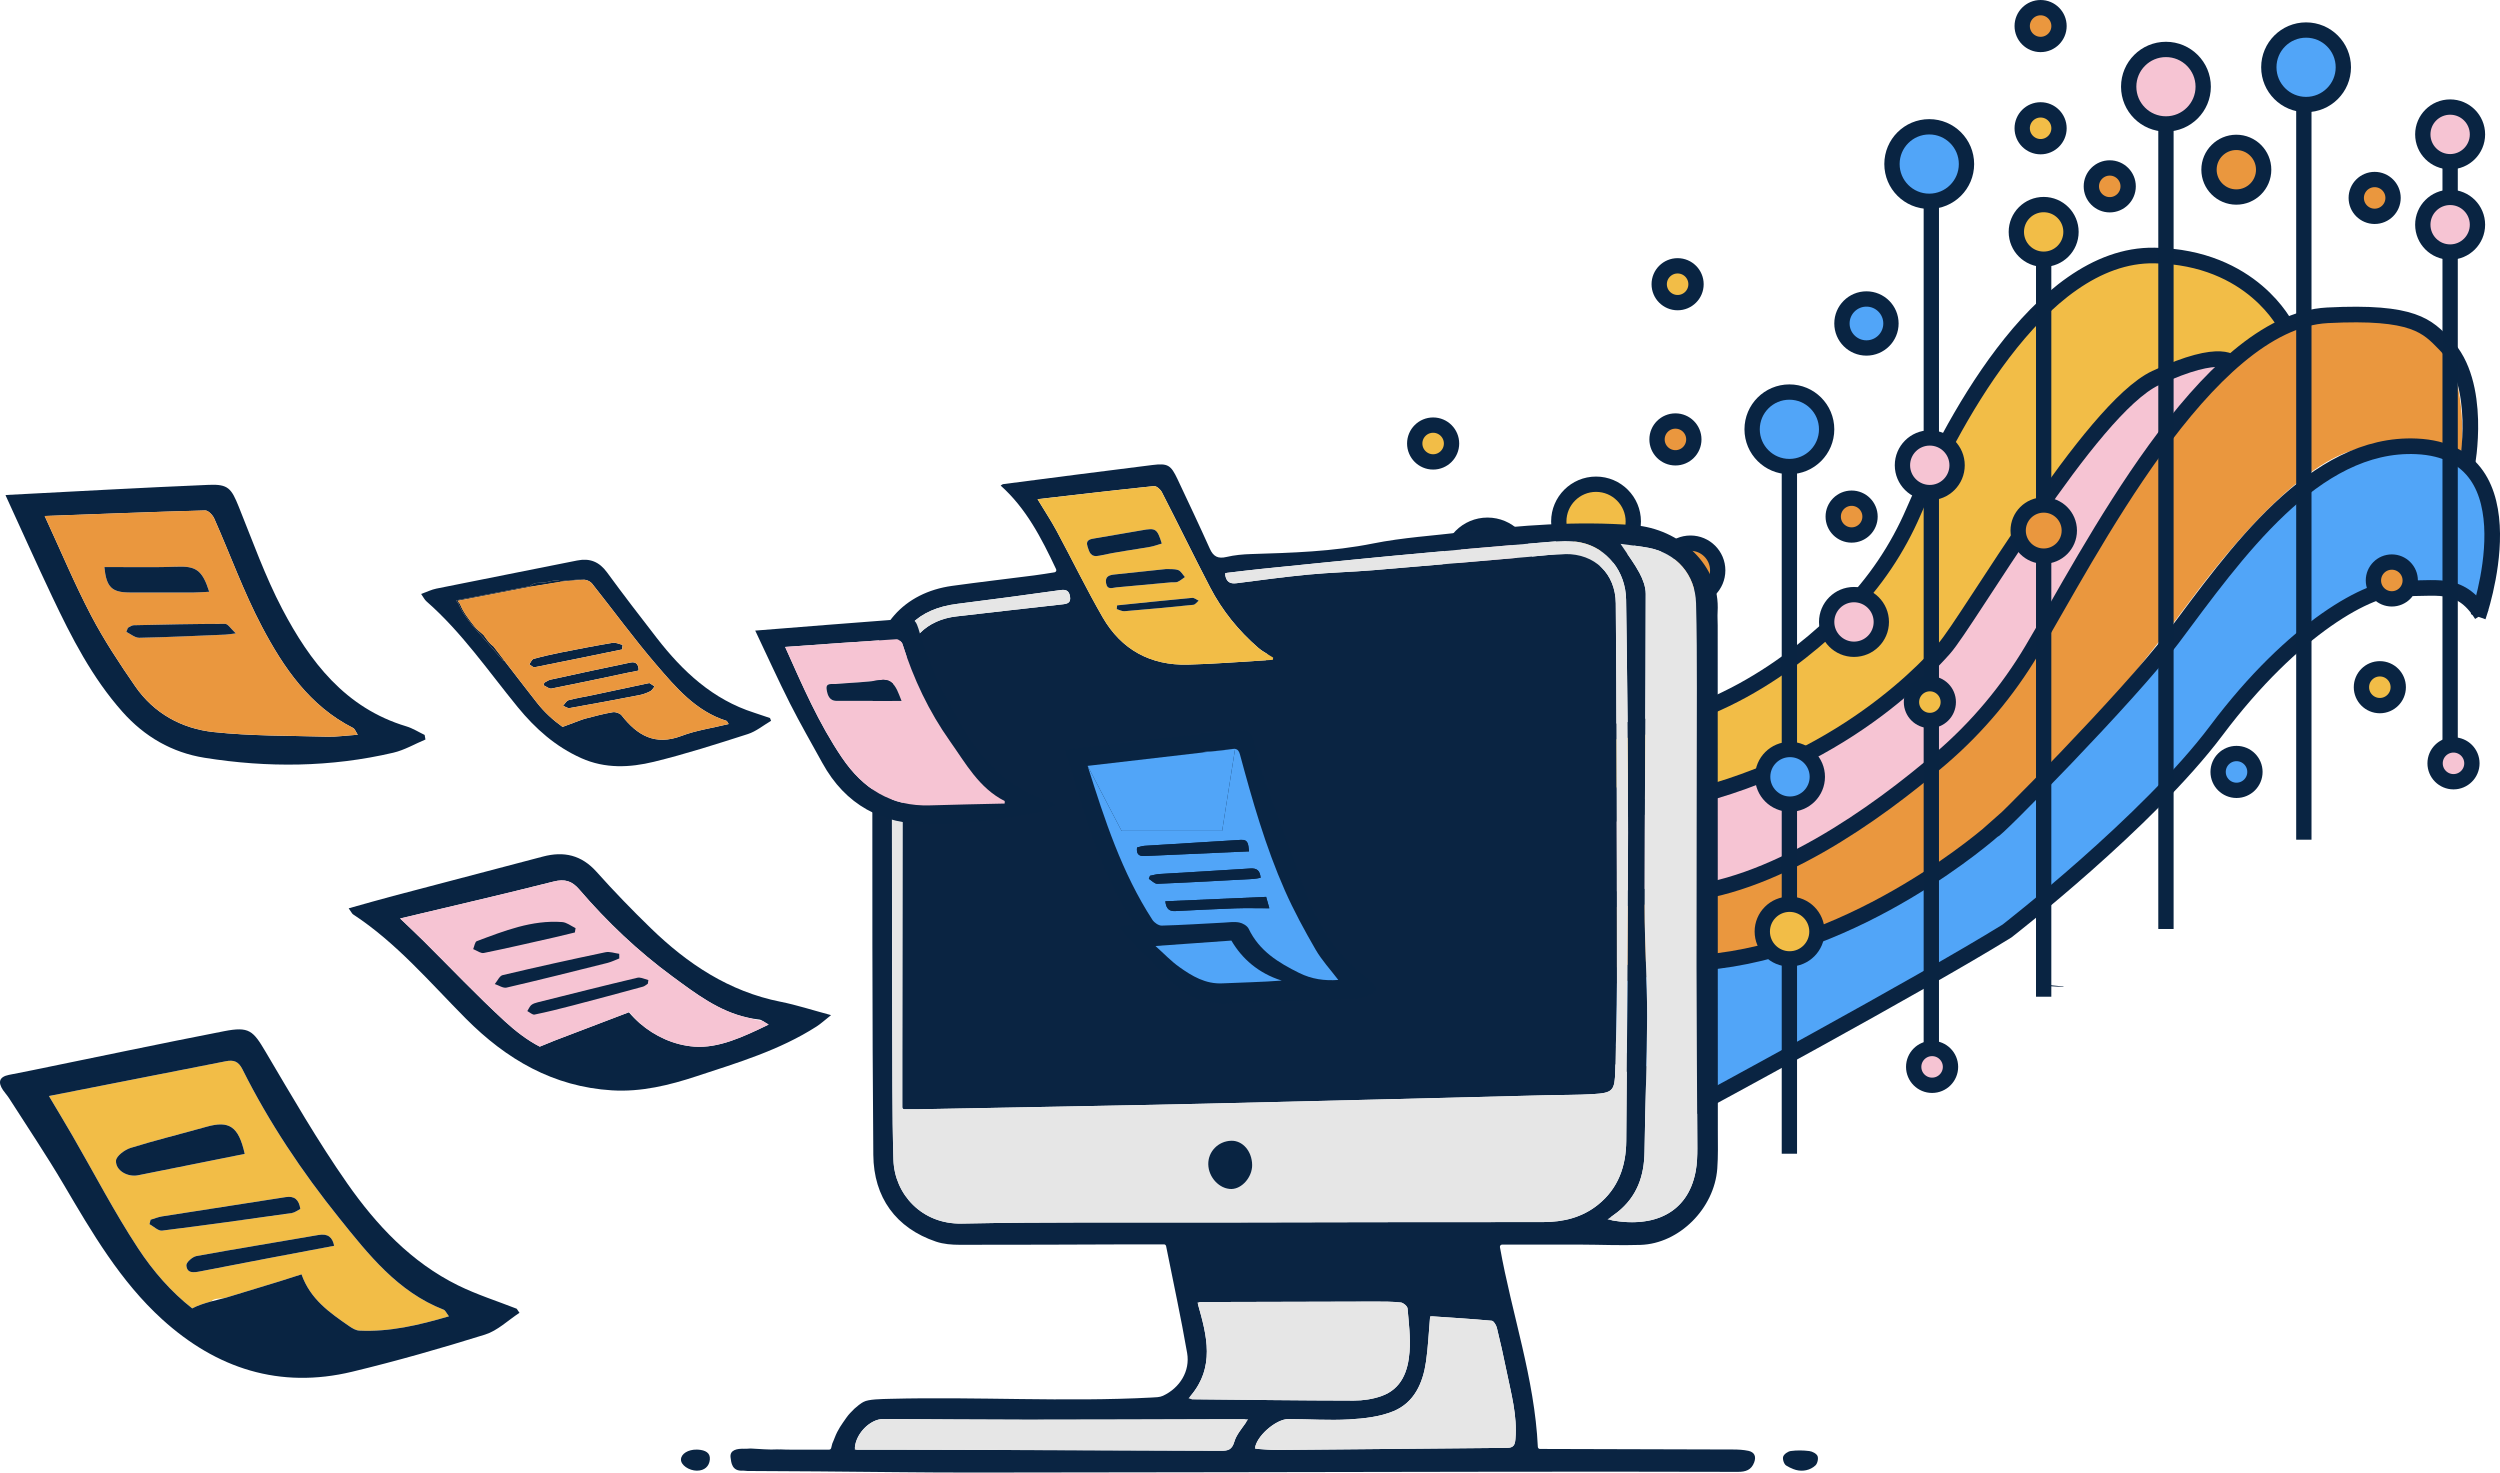 <svg width="1397.76" height="823.32" xmlns="http://www.w3.org/2000/svg" data-name="Layer 1">

 <g>
  <title>Layer 1</title>
  <path id="svg_1" stroke-width="0px" fill="#f6c4d3" d="m312.5,525.75c-13.28,3 -26.53,6.1 -39.87,8.81c-0.8,0.17 -1.67,-0.1 -2.58,-0.51c-0.04,0.01 -0.1,0.01 -0.14,0.03c-1.87,0.38 -4.17,-1.46 -6.27,-2.27c0.7,-1.61 1.01,-4.25 2.15,-4.67c16.18,-6.06 32.35,-12.51 50.12,-11.21c2.69,0.2 5.25,2.31 7.87,3.55c-0.06,0.34 -0.11,0.69 -0.17,1.02c0.1,0.06 0.21,0.11 0.31,0.15c-0.13,0.81 -0.25,1.63 -0.39,2.44c-3.67,0.88 -7.33,1.81 -11.02,2.65l-0.01,0.01z" class="cls-8"/>
  <path id="svg_2" stroke-width="0px" fill="#f6c4d3" d="m341.79,540.12c-18.79,4.71 -37.58,9.42 -56.46,13.81c-0.69,0.17 -1.39,0.34 -2.08,0.49c-1.36,0.32 -2.96,-0.38 -4.56,-1.11l-1.81,-1.72c1.29,-1.78 2.45,-4.11 4.07,-4.5c20.05,-4.74 40.17,-9.19 60.33,-13.42c2.52,-0.53 5.4,0.57 8.12,0.91c0.01,0.91 0.03,1.82 0.04,2.73c-2.3,0.88 -4.53,2.02 -6.9,2.61c-0.18,0.04 -0.36,0.1 -0.55,0.14c-0.07,0.01 -0.14,0.04 -0.21,0.06l0.01,0z" class="cls-8"/>
  <path id="svg_3" stroke-width="0px" fill="#f6c4d3" d="m366.52,549.99c-0.1,0.71 -0.2,1.42 -0.29,2.13c-0.95,0.59 -1.84,1.47 -2.89,1.75c-13.8,3.76 -27.6,7.48 -41.43,11.09c-7.36,1.92 -14.77,3.76 -22.21,5.29c-1.23,0.25 -2.82,-1.32 -4.25,-2.05c0.76,-1.21 1.32,-2.65 2.36,-3.53c0.31,-0.25 0.65,-0.48 1.02,-0.66c0.11,-0.11 0.22,-0.24 0.35,-0.34c0.95,-0.8 2.36,-1.21 3.62,-1.53c18.55,-4.64 37.09,-9.33 55.7,-13.73c0.72,-0.17 1.49,-0.08 2.3,0.13l0.03,0c1.77,-0.04 3.81,1.01 5.69,1.44l0,0.01z" class="cls-8"/>
  <path id="svg_4" stroke-width="0px" fill="#ea973e" d="m327.46,324.26c-0.28,-0.05 -0.55,-0.08 -0.8,-0.07c-0.68,0.02 -1.37,0.05 -2.05,0.09c-0.6,0.03 -1.2,0.07 -1.8,0.11c-0.64,0.05 -1.28,0.1 -1.93,0.15c-1.15,0.1 -2.3,0.21 -3.45,0.32c-1.15,0.11 -2.3,0.22 -3.45,0.32l-5.22,0.86l-7.75,1.27l-3.68,0.61l-0.18,0.03c-13.77,2.66 -27.53,5.31 -41.26,7.96c0.2,0.3 0.41,0.61 0.63,0.91c0.22,0.3 0.45,0.59 0.69,0.89c0,0 0.01,0.02 0.01,0.03c0,0.02 0,0.05 0,0.07c1.81,4.55 4.86,8.35 7.83,12.18c1.49,1.92 3.43,3.42 5.27,5.01c1.31,1.97 2.72,3.87 4.45,5.5c0.35,0.33 0.7,0.61 1.06,0.86c1.05,1.37 2.1,2.73 3.14,4.08c0.47,0.61 0.94,1.23 1.41,1.84c0.48,0.61 0.94,1.23 1.41,1.83l-0.01,0l-0.49,0.21l-0.01,0l-17.07,-19.55c-2.96,-3.83 -6.02,-7.63 -7.82,-12.18c-0.02,-0.03 -0.02,-0.06 -0.03,-0.08l0,-0.02c-0.24,-0.3 -0.47,-0.59 -0.69,-0.89c-0.22,-0.31 -0.43,-0.61 -0.63,-0.92c13.73,-2.64 27.49,-5.29 41.26,-7.95c1.33,-1.21 3.1,-1.96 5.23,-1.88c2.51,0.09 4.64,-0.46 7.09,-1.03c1.72,-0.41 3.28,-0.32 4.63,0.12c1.57,-0.14 3.14,-0.29 4.71,-0.44c0.69,-0.06 1.39,-0.12 2.08,-0.18c0.64,-0.06 1.28,-0.11 1.92,-0.15c0.61,-0.05 1.22,-0.08 1.83,-0.11c0.67,-0.04 1.35,-0.07 2.03,-0.09c0.5,0 1.07,0.09 1.63,0.29l0.01,0z" class="cls-9"/>
  <g id="svg_5">
   <path id="svg_6" stroke-width="0px" fill="#ea973e" d="m281.8,369.11c-0.47,-0.6 -0.93,-1.22 -1.41,-1.83c0.47,0.61 0.94,1.22 1.4,1.83c2.63,3.41 5.21,6.77 7.78,10.09c-2.56,-3.32 -5.15,-6.68 -7.77,-10.09zm29.46,-43.71c-1.06,0.07 -1.88,0.27 -2.5,0.64l5.22,-0.86c-0.91,0.08 -1.81,0.16 -2.72,0.22z" class="cls-9"/>
   <path id="svg_7" stroke-width="0px" fill="#ea973e" d="m257.21,337.71s0.01,0.02 0.01,0.03c-0.25,-0.3 -0.48,-0.61 -0.7,-0.92c0.22,0.3 0.45,0.59 0.69,0.89z" class="cls-9"/>
   <path id="svg_8" stroke-width="0px" fill="#ea973e" d="m301.01,327.31l-3.68,0.61c1.21,-0.23 2.42,-0.47 3.63,-0.7c0.02,0.03 0.04,0.06 0.05,0.09z" class="cls-9"/>
   <path id="svg_9" fill="#092442" stroke-width="0px" d="m357.05,374.91c-2.22,0.44 -4.32,0.84 -6.41,1.28c-14.1,2.97 -28.18,6.02 -42.32,8.79c-1.31,0.26 -2.97,-1.2 -4.46,-1.87c0.16,-0.48 0.32,-0.96 0.49,-1.44c1.16,-0.57 2.26,-1.42 3.49,-1.69c14.89,-3.26 29.79,-6.5 44.72,-9.57c3.02,-0.63 4.57,1.09 4.49,4.5z" class="cls-12"/>
   <path id="svg_10" fill="#092442" stroke-width="0px" d="m348.1,360.55c-0.09,0.85 -0.17,1.71 -0.26,2.56c-16.31,3.35 -32.61,6.73 -48.94,9.95c-0.85,0.17 -1.97,-1.06 -2.97,-1.64c0.8,-1.05 1.42,-2.76 2.44,-3.04c5.08,-1.42 10.25,-2.58 15.43,-3.62c9.57,-1.9 19.15,-3.76 28.76,-5.36c1.74,-0.29 3.69,0.73 5.54,1.15z" class="cls-12"/>
   <path id="svg_11" fill="#092442" stroke-width="0px" d="m365.97,383.76c-0.77,0.93 -1.37,2.2 -2.35,2.7c-1.9,0.97 -3.97,1.76 -6.06,2.17c-13.01,2.52 -26.04,4.96 -39.08,7.26c-1.12,0.2 -2.46,-0.82 -3.69,-1.28c1.02,-1.08 1.87,-2.8 3.1,-3.13c4.47,-1.21 9.07,-1.91 13.61,-2.87c10.36,-2.19 20.72,-4.41 31.55,-6.73c0.91,0.59 1.91,1.24 2.92,1.88z" class="cls-12"/>
   <path id="svg_12" fill="#092442" stroke-width="0px" d="m325.83,323.97c-0.68,0.02 -1.36,0.05 -2.03,0.09c-0.61,0.03 -1.22,0.06 -1.83,0.11c-0.64,0.04 -1.28,0.09 -1.92,0.15c-0.69,0.06 -1.39,0.12 -2.08,0.18c-1.57,0.15 -3.14,0.3 -4.71,0.44c-1.35,-0.44 -2.91,-0.53 -4.63,-0.12c-2.45,0.57 -4.58,1.12 -7.09,1.03c-2.13,-0.08 -3.9,0.67 -5.23,1.88c-13.77,2.66 -27.53,5.31 -41.26,7.95c0.2,0.31 0.41,0.61 0.63,0.92c0.22,0.3 0.45,0.59 0.69,0.89l0,0.02s0,0.05 0.03,0.08c1.8,4.55 4.86,8.35 7.82,12.18l17.07,19.55l0.01,0l0.49,-0.21c2.63,3.41 5.21,6.77 7.78,10.09c-2.56,-3.32 -5.15,-6.68 -7.77,-10.09c-0.47,-0.6 -0.93,-1.22 -1.41,-1.83c-0.47,-0.61 -0.94,-1.23 -1.41,-1.84c-1.04,-1.35 -2.09,-2.71 -3.14,-4.08c-0.36,-0.25 -0.71,-0.53 -1.06,-0.86c-1.73,-1.63 -3.14,-3.53 -4.45,-5.5c-1.84,-1.59 -3.78,-3.09 -5.27,-5.01c-2.97,-3.83 -6.02,-7.63 -7.83,-12.18c0,-0.02 0,-0.05 0,-0.07c0,0 -0.01,-0.02 -0.01,-0.03c-0.24,-0.3 -0.47,-0.59 -0.69,-0.89c-0.22,-0.3 -0.43,-0.61 -0.63,-0.91c13.73,-2.65 27.49,-5.3 41.26,-7.96l0.18,-0.03l3.68,-0.61l7.75,-1.27l5.22,-0.86l0.12,-0.02c1.11,-0.1 2.22,-0.2 3.33,-0.3c1.15,-0.11 2.3,-0.22 3.45,-0.32c0.65,-0.05 1.29,-0.1 1.93,-0.15c0.6,-0.04 1.2,-0.08 1.8,-0.11c0.68,-0.04 1.37,-0.07 2.05,-0.09c0.25,-0.01 0.52,0.02 0.8,0.07c-0.56,-0.2 -1.13,-0.3 -1.63,-0.29l-0.01,0z" class="cls-12"/>
   <path id="svg_13" fill="#092442" stroke-width="0px" d="m430.51,401.46c-2.94,-1 -5.86,-2.03 -8.82,-2.97c-23.22,-7.39 -40.03,-23.14 -54.53,-41.85c-9.37,-12.09 -18.71,-24.22 -27.73,-36.57c-4.36,-5.97 -9.61,-8.13 -16.75,-6.69c-26.24,5.28 -52.5,10.42 -78.74,15.72c-2.68,0.54 -5.21,1.81 -8.48,2.99c1.28,1.82 1.91,3.2 2.94,4.1c19.82,17.34 34.59,39.03 51.11,59.22c9.81,11.99 21.08,22.02 35.46,28.46c13.4,6.01 27.16,5.32 40.62,2.05c17.72,-4.32 35.15,-9.93 52.53,-15.5c4.64,-1.49 8.68,-4.89 12.99,-7.41c-0.2,-0.52 -0.4,-1.03 -0.6,-1.55zm-49.48,9.98c-14.78,5.62 -24.75,-0.3 -33.46,-11.45c-0.94,-1.2 -3.4,-2.06 -4.93,-1.8c-5.22,0.88 -10.35,2.28 -15.49,3.61c-0.12,0.03 -0.29,0.08 -0.48,0.14c-0.5,0.16 -1.21,0.4 -2.07,0.71c-0.03,0 -0.06,0.02 -0.08,0.03c-2.74,0.98 -6.89,2.55 -9.98,3.73c-5.34,-3.79 -10.18,-8.23 -14.33,-13.52c-2,-2.56 -4,-5.13 -6.01,-7.71c-1.54,-1.98 -3.08,-3.97 -4.63,-5.98c-2.57,-3.32 -5.15,-6.68 -7.78,-10.09l-0.49,0.21l-0.01,0l-17.07,-19.55c-2.96,-3.83 -6.02,-7.63 -7.82,-12.18c-0.02,-0.03 -0.02,-0.06 -0.03,-0.08l0,-0.02c-0.24,-0.3 -0.47,-0.59 -0.69,-0.89c-0.22,-0.31 -0.43,-0.61 -0.63,-0.92c13.73,-2.64 27.49,-5.29 41.26,-7.95c1.33,-1.21 3.1,-1.96 5.23,-1.88c2.51,0.09 4.64,-0.46 7.09,-1.03c1.72,-0.41 3.28,-0.32 4.63,0.12c1.57,-0.14 3.14,-0.29 4.71,-0.44c0.69,-0.06 1.39,-0.12 2.08,-0.18c0.64,-0.06 1.28,-0.11 1.92,-0.15c0.61,-0.05 1.22,-0.08 1.83,-0.11c0.67,-0.04 1.35,-0.07 2.03,-0.09c0.5,0 1.07,0.09 1.63,0.29c1.33,0.24 2.83,1.09 3.6,2.07c12.01,15.09 23.36,30.74 35.92,45.34c11,12.78 22.09,25.98 39.21,31.36c0.31,0.1 0.47,0.66 1.21,1.77c-9.15,2.24 -18.12,3.5 -26.37,6.64z" class="cls-12"/>
   <path id="svg_14" stroke-width="0px" fill="#ea973e" d="m406.19,403.03c-17.12,-5.38 -28.21,-18.58 -39.21,-31.36c-12.56,-14.6 -23.91,-30.25 -35.92,-45.34c-0.77,-0.98 -2.27,-1.83 -3.6,-2.07c-0.28,-0.05 -0.55,-0.08 -0.8,-0.07c-0.68,0.02 -1.37,0.05 -2.05,0.09c-0.6,0.03 -1.2,0.07 -1.8,0.11c-0.64,0.05 -1.28,0.1 -1.93,0.15c-1.15,0.1 -2.3,0.21 -3.45,0.32c-1.15,0.11 -2.3,0.22 -3.45,0.32l-5.22,0.86l-7.75,1.27l-3.68,0.61l-0.18,0.03c-13.77,2.66 -27.53,5.31 -41.26,7.96c0.2,0.3 0.41,0.61 0.63,0.91c0.22,0.3 0.45,0.59 0.69,0.89c0,0 0.01,0.02 0.01,0.03c0,0.02 0,0.05 0,0.07c1.81,4.55 4.86,8.35 7.83,12.18c1.49,1.92 3.43,3.42 5.27,5.01c1.31,1.97 2.72,3.87 4.45,5.5c0.35,0.33 0.7,0.61 1.06,0.86c1.05,1.37 2.1,2.73 3.14,4.08c0.47,0.61 0.94,1.23 1.41,1.84c0.48,0.61 0.94,1.23 1.41,1.83c2.62,3.41 5.21,6.77 7.77,10.09c1.55,2.01 3.09,4 4.63,5.98c2.01,2.58 4.01,5.15 6.01,7.71c4.15,5.29 8.99,9.73 14.33,13.52c3.09,-1.18 7.24,-2.75 9.98,-3.73c0.02,0 0.05,-0.02 0.08,-0.03c0.7,-0.27 1.38,-0.52 2.07,-0.71c0.19,-0.06 0.36,-0.11 0.48,-0.14c5.14,-1.33 10.27,-2.73 15.49,-3.61c1.53,-0.26 3.99,0.6 4.93,1.8c8.71,11.15 18.68,17.07 33.46,11.45c8.25,-3.14 17.22,-4.4 26.37,-6.64c-0.74,-1.11 -0.9,-1.67 -1.21,-1.77l0.01,0zm-107.29,-29.97c-0.85,0.17 -1.97,-1.06 -2.97,-1.64c0.8,-1.05 1.42,-2.76 2.44,-3.04c5.08,-1.42 10.25,-2.58 15.43,-3.62c9.57,-1.9 19.15,-3.76 28.76,-5.36c1.74,-0.29 3.69,0.73 5.54,1.15c-0.09,0.85 -0.17,1.71 -0.26,2.56c-16.31,3.35 -32.61,6.73 -48.94,9.95zm9.42,11.92c-1.31,0.26 -2.97,-1.2 -4.46,-1.87c0.16,-0.48 0.32,-0.96 0.49,-1.44c1.16,-0.57 2.26,-1.42 3.49,-1.69c14.89,-3.26 29.79,-6.5 44.72,-9.57c3.02,-0.63 4.57,1.09 4.49,4.5c-2.22,0.44 -4.32,0.84 -6.41,1.28c-14.1,2.97 -28.18,6.02 -42.32,8.79zm55.3,1.48c-1.9,0.97 -3.97,1.76 -6.06,2.17c-13.01,2.52 -26.04,4.96 -39.08,7.26c-1.12,0.2 -2.46,-0.82 -3.69,-1.28c1.02,-1.08 1.87,-2.8 3.1,-3.13c4.47,-1.21 9.07,-1.91 13.61,-2.87c10.36,-2.19 20.72,-4.41 31.55,-6.73c0.91,0.59 1.91,1.24 2.92,1.88c-0.77,0.93 -1.37,2.2 -2.35,2.7z" class="cls-9"/>
  </g>
  <g id="svg_15">
   <path id="svg_16" stroke-width="0px" fill="#ea973e" d="m1375.61,260.25c-6.48,-6.23 -15.85,-10.36 -29.15,-10.97c-6.69,-0.31 -13.2,0.28 -19.54,1.63c-2.3,-0.7 -33.38,-7.84 -102.86,85.6c-13.84,18.6 -26.56,34.75 -38.08,48.69c-27.09,30.28 -63.82,67.71 -73.6,76.71c0,0 0,0 -0.01,0c-1.62,1.3 -2.44,1.89 -2.44,1.89c0,0 -0.04,0.04 -0.12,0.11c-2.36,2.08 -38.54,33.56 -89.04,54.95c-16.24,6.56 -34.18,12.08 -53.38,15.34c-12.24,2.08 -21.94,3.53 -29.76,4.58c-0.06,0.01 -0.12,0.01 -0.17,0.02c-4.82,0.5 -9.36,1.06 -13.64,1.66c-0.02,0 -0.04,0.01 -0.06,0.01c-19.07,2.08 -21.64,1.36 -35.11,7.29c-22.87,6.72 -29.72,13.88 -30.04,14.23l-0.01,0s-47.66,-30.41 -47.66,-30.41c0,0 6.83,-25.35 120.31,-31.54c54.3,-2.97 113.15,-45.31 149.3,-76.28c20.18,-17.29 37.36,-37.79 50.96,-60.62c23.31,-39.15 64.52,-119.29 111.57,-160.86c9.88,-8.73 20.01,-15.76 30.29,-20.35c7.69,-3.44 15.47,-5.52 23.28,-5.92c48.73,-2.53 55.87,6.26 65.69,16.24c17.07,17.36 14.83,54.09 13.27,68z" class="cls-9"/>
   <path id="svg_17" stroke-width="0px" fill="#f6c4d3" d="m1205.2,211.36c-36.45,17.06 -104.7,136.04 -118.24,151.28c-13.55,15.24 -69.74,74.7 -173.13,89.36c-112.51,15.96 -120.98,60.06 -121.58,64.94l23.14,15.23c0.07,-0.1 0.14,-0.2 0.21,-0.29l-0.02,-0.02s6.83,-25.35 120.31,-31.54c54.3,-2.97 113.15,-45.31 149.3,-76.28c20.18,-17.29 37.36,-37.79 50.96,-60.62c23.31,-39.15 64.52,-119.29 111.57,-160.86c-2.87,-2.02 -12.72,-5.14 -42.52,8.8z" class="cls-8"/>
   <path id="svg_18" stroke-width="0px" fill="#f2bd47" d="m1278,182.21c-10.28,4.59 -20.41,11.62 -30.29,20.35c-2.87,-2.02 -12.72,-5.14 -42.52,8.8c-36.45,17.06 -104.7,136.04 -118.24,151.28c-13.55,15.24 -69.74,74.7 -173.13,89.36c-112.51,15.96 -120.98,60.06 -121.58,64.94l-33.78,-22.23s22.01,-81.27 130.38,-84.66c65.19,-2.03 114.45,-39 143.35,-68.13c15.96,-16.09 28.72,-35.05 37.69,-55.86c19.08,-44.33 69.39,-144.31 134.63,-143.21c51.97,0.88 71.52,35.6 73.49,39.36z" class="cls-7"/>
   <path id="svg_19" stroke-width="8.73px" stroke="#0a2442" fill="none" stroke-miterlimit="10" d="m1149.34,551.14c-0.03,0.29 -0.04,0.44 -0.04,0.44" class="cls-6"/>
   <path id="svg_20" stroke-width="0px" fill="#51a5f8" d="m1386.42,344.1c-6.55,-9.61 -13.84,-14.26 -21.68,-15.7c-0.07,-0.02 -0.15,-0.04 -0.23,-0.05c-0.22,-0.04 -0.43,-0.07 -0.65,-0.1c-6.57,-1.01 -13.52,0.18 -20.74,2.53c-26.42,0.21 -81.96,41.97 -114.41,90.65c-2.74,4.1 -5.56,8.03 -8.45,11.78c-17.53,19.34 -38.17,38.61 -55.99,54.28c-12.71,10.04 -23.65,18.24 -30.5,25.81c-7.71,6.28 -15.88,11.97 -24.44,17.06c-52.89,31.47 -155.94,87.19 -161.9,90.42c-0.18,0.09 -0.27,0.14 -0.27,0.14l-83.92,-56.58s16.33,-18.19 88.83,-24.13c87.5,-7.16 162.5,-74.07 162.5,-74.07c-1.78,3.75 76.59,-75.71 100.08,-107.18c35.33,-47.32 79.12,-109.96 136.45,-107.34c13.3,0.61 22.67,4.74 29.15,10.97c22.75,21.87 9.87,69.58 6.17,81.51z" class="cls-10"/>
   <path id="svg_21" fill="#dde1dd" stroke-width="0px" d="m1044.73,181.31c0.33,0.33 0.67,0.67 1,1c-0.86,0.19 -1.19,-0.14 -1,-1z" class="cls-14"/>
   <path id="svg_22" stroke-width="8.73px" stroke="#0a2442" fill="none" stroke-miterlimit="10" d="m1278.18,182.54s-18.71,-38.76 -73.66,-39.69c-65.24,-1.1 -115.56,98.88 -134.64,143.2c-8.96,20.82 -21.72,39.78 -37.69,55.86c-28.9,29.13 -78.16,66.09 -143.35,68.13c-108.37,3.39 -130.38,84.66 -130.38,84.66l188.69,124.14s127,-68.58 174.94,-98.29c0,0 78.78,-61.04 117.17,-112.23c43.05,-57.4 86.27,-80.87 103.84,-79.62c17.57,1.26 31.88,-5.04 44.44,15.04" class="cls-6"/>
   <path id="svg_23" stroke-width="8.73px" stroke="#0a2442" fill="none" stroke-miterlimit="10" d="m792.2,517.38s2.45,-48.48 121.62,-65.37c103.39,-14.66 159.58,-74.12 173.13,-89.36c13.55,-15.24 81.79,-134.22 118.24,-151.28c38.06,-17.81 43.58,-7.77 43.58,-7.77" class="cls-6"/>
   <path id="svg_24" stroke-width="8.73px" stroke="#0a2442" fill="none" stroke-miterlimit="10" d="m817.13,528.2s5.27,-21.69 118.75,-27.88c54.3,-2.97 113.15,-45.31 149.3,-76.28c20.18,-17.29 37.36,-37.78 50.95,-60.62c31.87,-53.53 97.16,-183.61 165.14,-187.13c48.73,-2.53 55.87,6.26 65.69,16.24c21.3,21.66 12.36,67.93 12.36,67.93" class="cls-6"/>
   <path id="svg_25" stroke-width="8.73px" stroke="#0a2442" fill="none" stroke-miterlimit="10" d="m863.23,562.28s16.33,-18.19 88.84,-24.13c87.5,-7.16 162.49,-74.07 162.49,-74.07c-1.78,3.75 76.6,-75.71 100.09,-107.18c35.33,-47.32 79.12,-109.96 136.45,-107.34c66.89,3.06 34.43,95.23 34.43,95.23" class="cls-6"/>
   <g id="svg_26">
    <line id="svg_27" fill="none" stroke-miterlimit="10" stroke-width="8.56px" stroke="#092442" y2="546.94" x2="830.22" y1="328.33" x1="830.22" class="cls-1"/>
    <line id="svg_28" fill="none" stroke-miterlimit="10" stroke-width="8.56px" stroke="#092442" y2="586.53" x2="890.47" y1="300.79" x1="890.47" class="cls-1"/>
    <line id="svg_29" fill="none" stroke-miterlimit="10" stroke-width="8.56px" stroke="#092442" y2="614.07" x2="945.16" y1="318.9" x1="945.16" class="cls-1"/>
    <line id="svg_30" fill="none" stroke-miterlimit="10" stroke-width="8.56px" stroke="#092442" y2="645.05" x2="1000.45" y1="240.03" x1="1000.45" class="cls-1"/>
    <line id="svg_31" fill="none" stroke-miterlimit="10" stroke-width="8.56px" stroke="#092442" y2="596.5" x2="1079.81" y1="99.39" x1="1079.81" class="cls-1"/>
    <line id="svg_32" fill="none" stroke-miterlimit="10" stroke-width="8.56px" stroke="#092442" y2="557.27" x2="1142.62" y1="129.66" x1="1142.62" class="cls-1"/>
    <line id="svg_33" fill="none" stroke-miterlimit="10" stroke-width="8.56px" stroke="#092442" y2="519.4" x2="1210.99" y1="48.47" x1="1210.99" class="cls-1"/>
    <line id="svg_34" fill="none" stroke-miterlimit="10" stroke-width="8.56px" stroke="#092442" y2="469.48" x2="1288.09" y1="47.75" x1="1288.09" class="cls-1"/>
    <line id="svg_35" fill="none" stroke-miterlimit="10" stroke-width="8.56px" stroke="#092442" y2="426.78" x2="1369.88" y1="75.14" x1="1369.88" class="cls-1"/>
    <circle id="svg_36" fill="#f6c4d3" stroke-miterlimit="10" stroke-width="8.56px" stroke="#092442" r="20.83" cy="314.48" cx="831.67" class="cls-3"/>
    <circle id="svg_37" fill="#f2bd47" stroke-miterlimit="10" stroke-width="8.56px" stroke="#092442" r="20.83" cy="291.56" cx="892.35" class="cls-2"/>
    <circle id="svg_38" fill="#51a5f8" stroke-miterlimit="10" stroke-width="8.56px" stroke="#092442" r="20.83" cy="240.03" cx="1000.45" class="cls-5"/>
    <circle id="svg_39" fill="#51a5f8" stroke-miterlimit="10" stroke-width="8.56px" stroke="#092442" r="20.83" cy="91.72" cx="1078.64" class="cls-5"/>
    <circle id="svg_40" fill="#f6c4d3" stroke-miterlimit="10" stroke-width="8.56px" stroke="#092442" r="20.83" cy="48.47" cx="1210.99" class="cls-3"/>
    <circle id="svg_41" fill="#51a5f8" stroke-miterlimit="10" stroke-width="8.56px" stroke="#092442" r="20.83" cy="37.62" cx="1289.34" class="cls-5"/>
    <circle id="svg_42" fill="#f6c4d3" stroke-miterlimit="10" stroke-width="8.56px" stroke="#092442" r="15.28" cy="75.14" cx="1369.88" class="cls-3"/>
    <circle id="svg_43" fill="#f6c4d3" stroke-miterlimit="10" stroke-width="8.56px" stroke="#092442" r="15.28" cy="125.64" cx="1369.88" class="cls-3"/>
    <circle id="svg_44" fill="#ea973e" stroke-miterlimit="10" stroke-width="8.56px" stroke="#092442" r="15.28" cy="94.88" cx="1250.34" class="cls-4"/>
    <circle id="svg_45" fill="#f2bd47" stroke-miterlimit="10" stroke-width="8.56px" stroke="#092442" r="15.28" cy="129.66" cx="1142.62" class="cls-2"/>
    <circle id="svg_46" fill="#f6c4d3" stroke-miterlimit="10" stroke-width="8.56px" stroke="#092442" r="15.28" cy="260.13" cx="1078.94" class="cls-3"/>
    <circle id="svg_47" fill="#f6c4d3" stroke-miterlimit="10" stroke-width="8.56px" stroke="#092442" r="15.28" cy="347.73" cx="1036.57" class="cls-3"/>
    <circle id="svg_48" fill="#51a5f8" stroke-miterlimit="10" stroke-width="8.56px" stroke="#092442" r="15.28" cy="434.32" cx="1000.79" class="cls-5"/>
    <circle id="svg_49" fill="#f2bd47" stroke-miterlimit="10" stroke-width="8.56px" stroke="#092442" r="15.28" cy="520.84" cx="1000.58" class="cls-2"/>
    <circle id="svg_50" fill="#51a5f8" stroke-miterlimit="10" stroke-width="8.56px" stroke="#092442" r="10.29" cy="371.69" cx="784.15" class="cls-5"/>
    <circle id="svg_51" fill="#ea973e" stroke-miterlimit="10" stroke-width="8.56px" stroke="#092442" r="15.22" cy="318.9" cx="945.16" class="cls-4"/>
    <circle id="svg_52" fill="#f2bd47" stroke-miterlimit="10" stroke-width="8.56px" stroke="#092442" r="10.29" cy="392.54" cx="1079" class="cls-2"/>
    <circle id="svg_53" fill="#ea973e" stroke-miterlimit="10" stroke-width="8.56px" stroke="#092442" r="14.3" cy="296.64" cx="1142.66" class="cls-4"/>
    <circle id="svg_54" fill="#f2bd47" stroke-miterlimit="10" stroke-width="8.56px" stroke="#092442" r="10.29" cy="384.22" cx="1330.58" class="cls-2"/>
    <circle id="svg_55" fill="#ea973e" stroke-miterlimit="10" stroke-width="8.56px" stroke="#092442" r="10.29" cy="324.54" cx="1337.28" class="cls-4"/>
    <circle id="svg_56" fill="#51a5f8" stroke-miterlimit="10" stroke-width="8.56px" stroke="#092442" r="10.29" cy="431.59" cx="1250.45" class="cls-5"/>
    <circle id="svg_57" fill="#51a5f8" stroke-miterlimit="10" stroke-width="8.56px" stroke="#092442" r="13.7" cy="180.86" cx="1043.54" class="cls-5"/>
    <circle id="svg_58" fill="#f2bd47" stroke-miterlimit="10" stroke-width="8.56px" stroke="#092442" r="10.29" cy="158.91" cx="937.96" class="cls-2"/>
    <circle id="svg_59" fill="#ea973e" stroke-miterlimit="10" stroke-width="8.56px" stroke="#092442" r="10.29" cy="245.68" cx="936.74" class="cls-4"/>
    <circle id="svg_60" fill="#f2bd47" stroke-miterlimit="10" stroke-width="8.56px" stroke="#092442" r="10.29" cy="247.97" cx="801.27" class="cls-2"/>
    <circle id="svg_61" fill="#f2bd47" stroke-miterlimit="10" stroke-width="8.56px" stroke="#092442" r="10.29" cy="369.27" cx="867.27" class="cls-2"/>
    <circle id="svg_62" fill="#ea973e" stroke-miterlimit="10" stroke-width="8.56px" stroke="#092442" r="10.29" cy="417.06" cx="789.51" class="cls-4"/>
    <circle id="svg_63" fill="#ea973e" stroke-miterlimit="10" stroke-width="8.56px" stroke="#092442" r="10.29" cy="288.83" cx="1035.25" class="cls-4"/>
    <circle id="svg_64" fill="#f2bd47" stroke-miterlimit="10" stroke-width="8.56px" stroke="#092442" r="10.29" cy="71.72" cx="1140.91" class="cls-2"/>
    <circle id="svg_65" fill="#ea973e" stroke-miterlimit="10" stroke-width="8.56px" stroke="#092442" r="10.29" cy="14.57" cx="1140.91" class="cls-4"/>
    <circle id="svg_66" fill="#ea973e" stroke-miterlimit="10" stroke-width="8.56px" stroke="#092442" r="10.29" cy="110.66" cx="1327.68" class="cls-4"/>
    <circle id="svg_67" fill="#ea973e" stroke-miterlimit="10" stroke-width="8.56px" stroke="#092442" r="10.29" cy="104.19" cx="1179.57" class="cls-4"/>
    <circle id="svg_68" fill="#f6c4d3" stroke-miterlimit="10" stroke-width="8.56px" stroke="#092442" r="10.29" cy="596.5" cx="1080.24" class="cls-3"/>
    <circle id="svg_69" fill="#f6c4d3" stroke-miterlimit="10" stroke-width="8.56px" stroke="#092442" r="10.29" cy="426.78" cx="1371.76" class="cls-3"/>
    <circle id="svg_70" fill="#51a5f8" stroke-miterlimit="10" stroke-width="8.56px" stroke="#092442" r="15.28" cy="449.8" cx="886.7" class="cls-5"/>
   </g>
  </g>
  <path id="svg_71" fill="#092442" stroke-width="0px" d="m762.61,340.44c-5.97,-0.06 -2.34,-0.18 -6.88,0.15c-4.63,0.34 0.08,-0.14 -8.22,0.52c1.89,9.95 3.82,12.71 8.44,12.37c4.54,-0.33 6.58,-3.97 7,-12.64c2.57,-0.26 5.15,-0.54 7.73,-0.79c-2.71,0.11 -5.47,0.13 -8.07,0.39zm-58.57,7.21c0.03,-0.61 0.06,-1.23 0.09,-1.84l-0.04,0l-0.09,1.95c8.93,10.82 22.7,13.4 35.17,19.6c0.02,-0.03 0.05,-0.06 0.08,-0.09c-12.48,-6.21 -26.27,-8.79 -35.21,-19.62z" class="cls-12"/>
  <path id="svg_72" fill="#092442" stroke-width="0px" d="m1002.76,821.4c3.66,1.45 7.87,1.11 11.09,-1.14c0.43,-0.3 0.83,-0.62 1.2,-0.97c1.12,-1.08 1.73,-3.82 1.14,-5.21c-0.58,-1.37 -2.89,-2.57 -4.57,-2.79c-3.42,-0.43 -6.98,-0.49 -10.4,-0.02c-1.6,0.22 -3.78,1.74 -4.24,3.14c-0.45,1.39 0.43,4.15 1.63,4.94c1.26,0.83 2.66,1.46 4.15,2.06l0,-0.01z" class="cls-12"/>
  <path id="svg_73" fill="#092442" stroke-width="0px" d="m389.74,822.25c4.16,-0.02 6.79,-2.41 7.14,-6.21c0.37,-3.93 -2.78,-5.23 -6.26,-5.52c-0.33,-0.03 -0.66,-0.05 -1,-0.05c-4.88,-0.08 -8.77,2.32 -8.89,5.49c-0.12,3.12 4.39,6.27 9,6.31l0.01,-0.02z" class="cls-12"/>
  <path id="svg_74" fill="#0a2442" stroke-width="0px" d="m762.61,340.44c-5.97,-0.06 -2.34,-0.18 -6.88,0.15c-4.63,0.34 0.08,-0.14 -8.22,0.52c1.89,9.95 3.82,12.71 8.44,12.37c4.54,-0.33 6.58,-3.97 7,-12.64c2.57,-0.26 5.15,-0.54 7.73,-0.79c-2.71,0.11 -5.47,0.13 -8.07,0.39zm-58.57,7.21c0.03,-0.61 0.06,-1.23 0.09,-1.84l-0.04,0l-0.09,1.95c8.93,10.82 22.7,13.4 35.17,19.6c0.02,-0.03 0.05,-0.06 0.08,-0.09c-12.48,-6.21 -26.27,-8.79 -35.21,-19.62z" class="cls-11"/>
  <path id="svg_75" fill="#0a2442" stroke-width="0px" d="m977.53,811.17c-2.73,-0.59 -5.61,-0.74 -8.42,-0.75c-34.79,-0.14 -69.59,-0.21 -104.38,-0.3l-3.72,0c-0.64,0 -1.17,-0.51 -1.2,-1.15c-1.8,-38.37 -14.59,-74.5 -21.19,-111.68c-0.13,-0.74 0.45,-1.43 1.2,-1.43c14.55,0 29,-0.03 43.46,0c11.31,0.04 22.64,0.55 33.95,0.17c21.63,-0.71 41.27,-20.34 42.91,-42.68c0.52,-6.96 0.31,-13.98 0.31,-20.97c-0.01,-94.23 -0.05,-188.46 -0.08,-282.68c0,-2.5 -0.2,-5.01 -0.05,-7.49c1.66,-26.24 -21.23,-46.62 -46.75,-48.57c-31.92,-2.45 -63.46,0.03 -95.03,3.81c-17.01,2.04 -34.22,3.07 -50.96,6.43c-22.54,4.53 -45.22,5.2 -68,5.89c-4.63,0.14 -9.35,0.56 -13.84,1.63c-4.74,1.12 -7.34,-0.2 -9.32,-4.6c-5.85,-13.04 -11.97,-25.96 -18.06,-38.89c-3.72,-7.86 -5.36,-8.99 -13.96,-7.93c-27.88,3.44 -55.74,7.11 -83.61,10.71c-0.28,0.03 -0.52,0.3 -1.31,0.8c14.24,12.75 22.72,29.17 31.01,46.78c0.34,0.74 -0.12,1.6 -0.92,1.72c-3.92,0.62 -7.56,1.23 -11.21,1.7c-15.34,1.98 -30.7,3.75 -46.02,5.87c-27,3.74 -44.19,22.97 -44.36,50.43c-0.31,50.28 -0.28,100.55 -0.23,150.83c0.04,38.96 0.21,77.92 0.52,116.87c0.2,23.77 12.63,40.95 35.09,48.52c4.15,1.4 8.81,1.76 13.24,1.76c32.13,0.04 64.25,-0.13 96.38,-0.24c5.68,0 11.34,0 17.8,0c0.57,0 1.08,0.41 1.19,0.98c4.07,20.41 8.34,40.03 11.76,59.79c1.75,10.15 -4.11,19.5 -13.52,23.9c-1.85,0.86 -4.17,0.85 -6.29,0.97c-48.71,2.57 -97.45,-0.54 -146.18,0.72c-4.99,0.13 -12.16,0.17 -14.94,1.72c-0.69,0.39 -1.29,0.68 -2.62,1.73c0,0 -0.01,0 -0.03,0.02c0,0.04 -2.06,1.74 -2.41,2.02l-0.09,0.09c-1.59,1.61 -3.12,3.06 -4.41,4.93c-2.75,3.97 -4.71,6.45 -6.59,11.3c-0.1,0.25 -0.96,2.52 -1.24,3.02c-0.05,0.08 -0.08,0.18 -0.1,0.27c-0.28,1.07 -0.39,1.57 -0.6,2.4c-0.13,0.54 -0.62,0.92 -1.18,0.92c-8.02,0 -15.84,0.06 -23.65,-0.02c-1.75,0 -2.97,-0.2 -4.44,-0.09c-0.14,0.01 -0.28,-0.06 -0.42,-0.05c-5.19,0.34 -10.28,-0.3 -15.47,-0.49c-0.05,0 -0.1,0 -0.14,0.01c-1.17,0.08 -2.28,0.18 -3.4,0.14c-3.78,-0.13 -8.13,0.56 -7.55,4.89c0.37,2.72 0.66,7.83 6.96,7.33c0.64,-0.05 1.61,0.2 2.44,0.2c13.31,0.08 26.62,0.14 39.94,0.24c28.62,0.21 57.25,0.66 85.87,0.64c99.39,-0.07 198.78,-0.33 298.17,-0.47c43.29,-0.06 86.57,-0.03 129.85,0.08c4.32,0.01 7.5,-1.05 9.07,-5.3c1.22,-3.29 0.22,-5.71 -3.23,-6.46l-0,0.01zm-68.8,-506.74c4.73,0.62 8.87,1.09 12.94,1.86c15.69,2.97 26.16,14.94 26.61,30.98c0.44,15.8 0.46,31.62 0.46,47.44c-0.02,51.77 -0.22,103.54 -0.19,155.3c0.02,33.96 0.34,67.92 0.44,101.88c0,4.32 -0.13,8.71 -0.91,12.94c-4.51,24.2 -24.42,31.45 -46.55,27.52c-1.06,-0.19 -1.37,-1.57 -0.49,-2.19c1.26,-0.89 2.3,-1.63 3.3,-2.43c10.88,-8.64 14.95,-20.21 15.12,-33.78c0.33,-25.13 1.4,-50.25 1.46,-75.39c0.04,-20.44 -1.41,-40.89 -1.39,-61.34c0.03,-58.41 0.55,-116.83 0.61,-175.24c0,-3.9 -1.61,-8.1 -3.48,-11.62c-2.49,-4.66 -5.65,-8.96 -9.1,-14.04c-0.59,-0.86 0.13,-2.02 1.17,-1.89zm-320.24,-11.61c-0.39,-0.67 -0.79,-1.34 -1.2,-2.02c-1.24,-2.07 -2.54,-4.16 -3.88,-6.32c-0.38,-0.61 -0.76,-1.22 -1.14,-1.84c-0.48,-0.77 -0.96,-1.56 -1.44,-2.35c-0.24,-0.39 -0.48,-0.79 -0.72,-1.19l0,0c2.78,-0.33 5.54,-0.65 8.29,-0.96c2.76,-0.32 5.5,-0.63 8.23,-0.95c4.1,-0.47 8.18,-0.94 12.25,-1.41c4.07,-0.47 8.12,-0.93 12.16,-1.38c5.39,-0.6 10.76,-1.19 16.12,-1.76c2.68,-0.29 5.37,-0.57 8.05,-0.85c1.37,-0.14 3.61,1.84 4.4,3.38c9.09,17.7 17.81,35.61 27,53.27c6.73,12.95 15.84,24.16 26.87,33.74c1.55,1.36 3.34,2.45 5.15,3.53c-0.43,1.77 -0.4,1.67 -0.83,3.44c-14.53,0.9 -29.06,2.06 -43.61,2.44c-20.86,0.55 -37.21,-8.32 -47.65,-26.39c-9.12,-15.8 -17.1,-32.26 -25.76,-48.33c-0.73,-1.36 -1.49,-2.7 -2.28,-4.05l-0.01,0zm-50.85,391.27c-22.04,0.45 -37.53,-16.26 -38.11,-35.66c-0.39,-13.29 -0.53,-26.6 -0.57,-39.91c-0.15,-50.44 -0.3,-100.88 -0.26,-151.32c0.02,-27.46 -0.23,-54.95 0.85,-82.38c0.86,-22.09 13.79,-34.49 35.67,-37.2c19.29,-2.4 38.56,-5.04 57.82,-7.72c3.17,-0.44 4.73,0.52 5.22,3.61c0.55,3.48 -1.34,4.07 -4.31,4.39c-19.66,2.14 -39.3,4.48 -58.96,6.7c-16.88,1.9 -27.82,12.72 -29.6,29.68c-0.54,5.12 -0.72,10.3 -0.73,15.45c-0.1,66.42 -0.14,132.85 -0.19,199.27c-0.01,9.87 0,19.74 0,29.98c0,0.67 0.54,1.22 1.21,1.22c2.76,0.01 4.92,0.04 7.08,0c53.42,-1.02 106.85,-1.91 160.27,-3.11c63.9,-1.44 127.79,-3.15 191.69,-4.74c8.65,-0.21 17.32,-0.11 25.95,-0.63c11.15,-0.67 12.15,-1.88 12.43,-13.23c0.4,-16.31 0.91,-32.62 0.94,-48.93c0.06,-41.11 -0.09,-82.23 -0.21,-123.35c-0.09,-29.63 -0.15,-59.26 -0.43,-88.89c-0.16,-16.54 -11.73,-27.78 -28.26,-27.55c-6.64,0.09 -13.27,0.94 -19.89,1.51c-29.16,2.5 -58.32,5.11 -87.49,7.51c-12.09,1 -24.25,1.3 -36.33,2.45c-13.39,1.28 -26.74,3.12 -40.09,4.83c-3.59,0.46 -5.6,-0.72 -6.27,-4.39c-0.13,-0.68 0.37,-1.33 1.06,-1.41c6,-0.7 11.99,-1.47 17.99,-2.08l23.43,-2.37c4.69,-0.47 9.37,-0.95 14.06,-1.42c3.12,-0.31 6.25,-0.63 9.37,-0.94c6.25,-0.62 12.5,-1.24 18.75,-1.84c3.13,-0.3 6.25,-0.6 9.38,-0.89c28.64,-2.7 57.3,-5.28 85.97,-7.66c6.25,-0.52 12.8,-1.01 18.84,0.26c14.62,3.07 25.01,16.15 25.25,31.94c0.64,43.43 1.12,86.88 1.09,130.32c-0.04,57.42 -0.61,114.85 -1,172.27c-0.1,14.14 -4.47,26.6 -15.79,35.69c-8.89,7.14 -19.33,9.72 -30.72,9.71c-60.93,-0.04 -121.86,0.12 -182.78,0.23c-47.45,0.1 -94.9,-0.36 -142.33,0.61l-0,-0.01zm132.24,45.48c-0.2,-0.71 0.27,-1.43 1,-1.54c0.21,-0.03 0.4,-0.05 0.59,-0.05c32.44,-0.1 64.88,-0.2 97.32,-0.26c4.82,0 9.67,0 14.45,0.52c1.4,0.15 3.62,2.06 3.73,3.32c0.7,8.09 1.73,16.28 1.11,24.32c-0.82,10.61 -4.31,20.57 -15.59,24.62c-4.89,1.76 -10.38,2.58 -15.59,2.57c-30.1,-0.03 -60.2,-0.44 -90.29,-0.73l-0.02,0c-0.98,-0.03 -1.47,-1.23 -0.84,-1.98c13.53,-16.06 9.08,-33.42 4.13,-50.79zm26.69,65.87c-2.61,3.72 -5.36,6.93 -6.45,10.64c-1.33,4.51 -3.48,5.07 -7.39,5.05c-58.87,-0.26 -117.75,-0.41 -176.63,-0.58c-8.97,-0.03 -17.95,-0.01 -26.9,-0.01c-0.71,0 -1.28,-0.61 -1.22,-1.32c0.7,-7.92 8.7,-15.88 15.89,-15.84c26.78,0.12 53.55,0.39 80.33,0.4c36.1,0 72.19,-0.17 108.28,-0.26c4.41,-0.01 8.82,0 13.11,0c0.98,0 1.55,1.11 0.98,1.92zm150.71,9.23c-0.28,3.17 -1.04,4.81 -4.64,4.84c-42.77,0.34 -85.53,0.82 -128.29,1.18c-3.79,0.04 -7.58,-0.35 -11.36,-0.6c-0.78,-0.06 -1.3,-0.81 -1.09,-1.56c1.89,-6.78 12.03,-15.16 18.47,-15.13c11.32,0.05 22.67,0.86 33.94,0.21c8.33,-0.48 17.11,-1.44 24.72,-4.57c11.79,-4.86 16.57,-15.85 18.29,-27.91c1.09,-7.66 1.46,-15.44 2.18,-24.03c0.05,-0.66 0.63,-1.16 1.29,-1.12c11.21,0.77 22.26,1.44 33.26,2.46c1.09,0.1 2.48,2.43 2.85,3.94c1.95,7.91 3.73,15.87 5.35,23.85c2.57,12.69 6.18,25.23 5.03,38.44z" class="cls-11"/>
  <path id="svg_76" fill="#e6e6e6" stroke-width="0px" d="m704.11,318.18c24.99,-2.53 49.98,-5.11 74.99,-7.46c28.65,-2.7 57.31,-5.28 85.98,-7.66c6.25,-0.52 12.8,-1.01 18.83,0.26c14.62,3.08 25.02,16.16 25.25,31.94c0.64,43.44 1.12,86.88 1.09,130.32c-0.04,57.43 -0.6,114.85 -1,172.28c-0.1,14.14 -4.47,26.6 -15.79,35.69c-8.89,7.14 -19.33,9.71 -30.73,9.71c-60.93,-0.04 -121.85,0.12 -182.78,0.24c-47.44,0.09 -94.9,-0.37 -142.32,0.61c-22.04,0.45 -37.53,-16.26 -38.11,-35.66c-0.4,-13.3 -0.54,-26.61 -0.57,-39.91c-0.15,-50.44 -0.3,-100.88 -0.27,-151.32c0.02,-27.46 -0.23,-54.95 0.85,-82.38c0.87,-22.09 13.8,-34.49 35.67,-37.21c19.3,-2.4 38.57,-5.04 57.83,-7.71c3.16,-0.44 4.73,0.52 5.22,3.6c0.55,3.48 -1.34,4.07 -4.31,4.39c-19.66,2.14 -39.31,4.48 -58.96,6.7c-16.88,1.9 -27.82,12.73 -29.6,29.68c-0.54,5.12 -0.72,10.3 -0.73,15.45c-0.1,66.42 -0.14,132.85 -0.19,199.27c0,10.26 0,20.52 0,31.2c3.37,0 5.83,0.04 8.29,0c53.42,-1.02 106.85,-1.91 160.27,-3.11c63.9,-1.44 127.8,-3.15 191.69,-4.74c8.65,-0.21 17.32,-0.11 25.95,-0.63c11.14,-0.67 12.15,-1.88 12.43,-13.23c0.4,-16.31 0.91,-32.62 0.94,-48.92c0.06,-41.12 -0.09,-82.24 -0.21,-123.35c-0.09,-29.63 -0.15,-59.26 -0.43,-88.89c-0.16,-16.54 -11.73,-27.77 -28.26,-27.55c-6.64,0.09 -13.26,0.94 -19.89,1.51c-29.16,2.5 -58.32,5.11 -87.49,7.51c-12.09,1 -24.25,1.29 -36.33,2.45c-13.4,1.28 -26.74,3.12 -40.09,4.83c-3.96,0.51 -6.01,-1 -6.44,-5.66c6.42,-0.75 12.81,-1.57 19.22,-2.22l0,-0.03zm-15.57,346.59c5.92,-0.09 11.61,-6.7 11.55,-13.42c-0.07,-7.69 -5.29,-13.75 -11.7,-13.57c-7.27,0.2 -12.97,6.05 -12.85,13.18c0.12,7.34 6.3,13.91 13,13.81z" class="cls-15"/>
  <path id="svg_77" fill="#e6e6e6" stroke-width="0px" d="m948.98,641.89c0.01,4.32 -0.13,8.71 -0.91,12.94c-4.7,25.21 -26.11,32.03 -49.33,26.97c2.38,-1.73 4.04,-2.83 5.59,-4.07c10.88,-8.64 14.95,-20.21 15.12,-33.78c0.33,-25.13 1.4,-50.25 1.46,-75.39c0.04,-20.44 -1.41,-40.89 -1.39,-61.34c0.03,-58.41 0.55,-116.83 0.61,-175.24c0,-3.9 -1.61,-8.1 -3.48,-11.62c-2.85,-5.33 -6.57,-10.2 -10.61,-16.29c5.89,0.82 10.8,1.31 15.62,2.22c15.69,2.97 26.16,14.94 26.61,30.98c0.44,15.8 0.46,31.62 0.46,47.44c-0.02,51.77 -0.22,103.54 -0.19,155.3c0.02,33.96 0.34,67.92 0.44,101.88z" class="cls-15"/>
  <path id="svg_78" fill="#e6e6e6" stroke-width="0px" d="m664.5,781.78c1.21,0.33 1.65,0.55 2.1,0.55c30.1,0.3 60.19,0.7 90.29,0.74c5.22,0 10.71,-0.81 15.6,-2.57c11.27,-4.05 14.76,-14.01 15.58,-24.62c0.62,-8.04 -0.4,-16.23 -1.11,-24.32c-0.11,-1.26 -2.33,-3.17 -3.73,-3.32c-4.78,-0.53 -9.63,-0.52 -14.45,-0.51c-32.44,0.05 -64.88,0.16 -97.32,0.25c-0.48,0 -0.96,0.14 -1.95,0.29c5.22,18.31 10.4,36.66 -5.01,53.52l0,-0.01z" class="cls-15"/>
  <path id="svg_79" stroke-width="0px" fill="#f2bd47" d="m645.2,271.79c1.37,-0.14 3.61,1.84 4.39,3.38c9.1,17.71 17.81,35.61 27,53.28c6.73,12.95 15.85,24.16 26.87,33.73c2.5,2.17 5.57,3.67 8.38,5.48c-0.06,0.42 -0.12,0.84 -0.18,1.26c-15.83,0.92 -31.64,2.25 -47.48,2.67c-20.86,0.55 -37.21,-8.31 -47.65,-26.39c-9.12,-15.8 -17.1,-32.26 -25.76,-48.33c-3.12,-5.8 -6.77,-11.31 -10.67,-17.77c22.21,-2.55 43.64,-5.09 65.1,-7.31zm-6.75,24.69c-8.64,1.56 -17.32,2.91 -25.96,4.45c-2.54,0.45 -5.77,0.63 -4.42,4.74c1.03,3.13 1.7,6.1 6.67,5c9.35,-2.08 18.9,-3.27 28.35,-4.93c2.07,-0.36 4.07,-1.14 6.48,-1.84c-2.62,-8.4 -3.42,-8.81 -11.12,-7.42zm-15.36,24.72c-2.84,0.31 -5.33,1.01 -4.69,4.83c0.67,4.04 3.58,2.56 5.84,2.36c10.24,-0.89 20.48,-1.88 30.72,-2.82c1.16,-0.11 2.45,0.18 3.45,-0.25c1.47,-0.64 2.74,-1.77 4.09,-2.69c-1.25,-1.36 -2.26,-3.39 -3.79,-3.91c-2.26,-0.76 -4.88,-0.45 -6.75,-0.56c-10.04,1.05 -19.45,2.03 -28.86,3.04l-0.01,0zm5.57,20.52c12.87,-1.06 25.73,-2.25 38.57,-3.58c1.06,-0.11 1.99,-1.52 2.98,-2.33c-1.23,-0.55 -2.5,-1.66 -3.67,-1.55c-14,1.29 -27.98,2.76 -41.96,4.19c-0.07,0.69 -0.15,1.39 -0.22,2.08c1.43,0.42 2.91,1.3 4.3,1.19z" class="cls-7"/>
  <path id="svg_80" fill="#e6e6e6" stroke-width="0px" d="m799.59,735.9c-0.79,9.07 -1.14,17.2 -2.28,25.22c-1.72,12.06 -6.5,23.06 -18.29,27.91c-7.6,3.13 -16.38,4.09 -24.72,4.58c-11.27,0.65 -22.62,-0.16 -33.93,-0.21c-6.91,-0.03 -18.1,9.63 -18.75,16.59c4.24,0.24 8.49,0.73 12.73,0.69c42.76,-0.36 85.52,-0.84 128.29,-1.18c3.61,-0.03 4.37,-1.67 4.64,-4.84c1.15,-13.2 -2.45,-25.75 -5.03,-38.44c-1.62,-7.98 -3.4,-15.94 -5.35,-23.85c-0.37,-1.51 -1.76,-3.84 -2.85,-3.94c-11.4,-1.06 -22.83,-1.74 -34.46,-2.54l0,0.01z" class="cls-15"/>
  <path id="svg_81" fill="#e6e6e6" stroke-width="0px" d="m697.86,793.51c-4.98,0 -10.18,-0.01 -15.39,0c-36.09,0.09 -72.18,0.27 -108.28,0.26c-26.78,0 -53.56,-0.28 -80.34,-0.4c-7.59,-0.03 -16.08,8.83 -15.92,17.16c9.37,0 18.76,-0.02 28.16,0c58.88,0.17 117.76,0.33 176.63,0.59c3.9,0.02 6.06,-0.54 7.39,-5.05c1.28,-4.33 4.81,-8 7.74,-12.57l0.01,0.01z" class="cls-15"/>
  <path id="svg_82" fill="#092442" stroke-width="0px" d="m651.15,448.25c-4.03,0.52 -8.18,1.05 -12.38,1.58c4.14,-0.1 8.3,-0.82 12.38,-1.58z" class="cls-12"/>
  <path id="svg_83" fill="#092442" stroke-width="0px" d="m767.8,550.08c-1.53,-1.52 -3.12,-3 -4.83,-4.32c-16.2,-12.52 -26.51,-29.09 -33.4,-48.08c-7.82,-21.57 -15.85,-43.05 -23.57,-64.65c-1.95,-5.46 -3.06,-11.22 -4.55,-16.84c-1.97,-7.42 -3.01,-8.45 -10.77,-7.75c-14.07,1.27 -28.11,2.82 -42.14,4.41c-16.19,1.84 -32.36,3.84 -48.54,5.8c-1.43,0.17 -2.85,0.54 -4.56,0.87c10.77,33.27 18.48,67.24 38.96,97.25c-3.76,0.58 -5.75,0.88 -8.53,1.31c1.79,2.42 3.03,4.57 4.71,6.28c8.16,8.29 16.38,16.5 24.67,24.64c8.74,8.58 19,12.66 31.55,12c23.59,-1.23 47.23,-1.62 70.84,-2.61c3.19,-0.13 6.46,-1.34 9.43,-2.66c2.68,-1.18 2.87,-3.51 0.73,-5.65zm-84.32,-0.27c-9.47,0.46 -16.98,-4.05 -24.15,-9.16c-4.56,-3.25 -8.47,-7.41 -13.31,-11.74c14.79,-1.05 28.25,-2.01 42.45,-3.03c5.88,10.09 15.15,18.31 28.15,22.37c-11.11,0.89 -22.13,1.02 -33.14,1.56zm42.97,-5.79c-11.69,-5.77 -22.4,-12.34 -28.31,-24.73c-0.81,-1.69 -3.35,-3.16 -5.32,-3.53c-2.88,-0.54 -5.96,-0.05 -8.94,0.1c-11.45,0.58 -22.89,1.35 -34.34,1.65c-1.74,0.04 -4.18,-1.62 -5.2,-3.2c-17.1,-26.31 -26.69,-55.85 -36.24,-86.11c17.73,-1.59 35.71,-3.2 52.97,-4.76c0.06,-0.02 0.12,-0.05 0.19,-0.08c3.75,-1.27 7.53,-2.17 11.39,-2.77c0.7,-0.23 1.56,-0.37 2.62,-0.39c0.1,0 0.21,-0.01 0.31,-0.01c0.7,-0.08 1.4,-0.15 2.11,-0.22c0.5,-0.04 0.96,-0.02 1.4,0.03c3.2,-0.26 6.4,-0.72 9.57,-1.23c2.71,-0.44 3.91,0.42 4.6,2.99c6.97,25.84 14.3,51.59 25.13,76.12c5,11.32 10.96,22.27 17.16,33c3.49,6.03 8.36,11.27 12.71,17c-7.8,0.56 -14.89,-0.46 -21.8,-3.87l-0.01,0.01z" class="cls-12"/>
  <path id="svg_84" fill="#092442" stroke-width="0px" d="m675.54,650.97c0.12,7.34 6.3,13.91 13,13.81c5.92,-0.09 11.61,-6.7 11.55,-13.42c-0.07,-7.69 -5.29,-13.75 -11.7,-13.57c-7.27,0.2 -12.97,6.05 -12.85,13.18z" class="cls-12"/>
  <path id="svg_85" fill="#092442" stroke-width="0px" d="m649.57,303.9c-2.62,-8.4 -3.42,-8.81 -11.12,-7.42c-8.64,1.56 -17.32,2.91 -25.96,4.45c-2.54,0.45 -5.77,0.63 -4.42,4.74c1.03,3.13 1.7,6.1 6.67,5c9.35,-2.08 18.9,-3.27 28.35,-4.93c2.07,-0.36 4.07,-1.14 6.48,-1.84z" class="cls-12"/>
  <path id="svg_86" fill="#092442" stroke-width="0px" d="m651.95,318.16c-10.04,1.05 -19.45,2.03 -28.86,3.04c-2.84,0.31 -5.33,1.01 -4.69,4.83c0.67,4.04 3.58,2.56 5.84,2.36c10.24,-0.89 20.48,-1.88 30.72,-2.82c1.16,-0.11 2.45,0.18 3.45,-0.25c1.47,-0.64 2.74,-1.77 4.09,-2.69c-1.25,-1.36 -2.26,-3.39 -3.79,-3.91c-2.26,-0.76 -4.88,-0.45 -6.75,-0.56l-0.01,0z" class="cls-12"/>
  <path id="svg_87" fill="#092442" stroke-width="0px" d="m624.36,340.54c1.43,0.42 2.91,1.3 4.3,1.19c12.87,-1.06 25.73,-2.25 38.57,-3.58c1.06,-0.11 1.99,-1.52 2.98,-2.33c-1.23,-0.55 -2.5,-1.66 -3.67,-1.55c-14,1.29 -27.98,2.76 -41.96,4.19c-0.07,0.69 -0.15,1.39 -0.22,2.08z" class="cls-12"/>
  <g id="svg_88">
   <path id="svg_89" stroke-width="0px" fill="#f2bd47" d="m248.06,732.26c-25.73,-10.03 -42.1,-30.94 -58.5,-51.37c-20.73,-25.81 -39.15,-53.32 -53.99,-83.02c-2.26,-4.53 -4.95,-5.39 -9.34,-4.52c-32.64,6.46 -65.29,12.84 -98.87,19.44c4.58,7.71 8.87,14.8 13.03,21.97c12.22,21.11 23.46,42.86 36.83,63.21c8.46,12.87 18.45,24.31 30.25,33.56c2.92,-1.61 7.08,-2.93 10.78,-3.94c1.34,-1.97 5.2,-1.32 7.75,-1.96c0.11,-0.02 0.21,-0.05 0.3,-0.08c10.03,-3.03 20.06,-6.09 30.08,-9.17c3.93,-1.21 7.84,-2.5 12.21,-3.89c4.92,14.03 15.83,21.46 26.63,28.95c1.69,1.17 3.73,2.42 5.66,2.51c16.93,0.81 33.1,-3.01 50.13,-7.99c-1.47,-1.89 -2,-3.33 -2.95,-3.7zm-170.85,-75.15c-5.8,1.15 -12.62,-2.62 -12.35,-8.16c0.13,-2.57 4.87,-6.11 8.17,-7.13c13.98,-4.35 28.23,-7.82 42.33,-11.8c12.79,-3.62 18.02,-0.36 21.48,15.13c-20.16,4.05 -39.9,8.02 -59.63,11.96zm13.41,30.93c-2.17,0.27 -4.7,-2.34 -7.06,-3.62c0.21,-0.82 0.42,-1.64 0.63,-2.46c2.14,-0.64 4.24,-1.52 6.43,-1.87c23.05,-3.64 46.11,-7.19 69.17,-10.79c4.92,-0.76 7.38,1.53 8.13,6.64c-1.57,0.78 -3.09,2.04 -4.75,2.28c-24.17,3.42 -48.34,6.83 -72.55,9.82zm21.3,22.8c-3.78,0.74 -7.39,1.15 -7.72,-3.37c-0.12,-1.65 3.41,-4.8 5.65,-5.2c22.69,-4.15 45.46,-7.81 68.18,-11.78c5.3,-0.92 7.85,1.2 8.81,6.05c-25.1,4.76 -50.03,9.41 -74.92,14.3z" class="cls-7"/>
   <path id="svg_90" fill="#092442" stroke-width="0px" d="m136.83,645.15c-3.46,-15.49 -8.69,-18.75 -21.48,-15.14c-14.1,3.98 -28.35,7.45 -42.34,11.8c-3.29,1.02 -8.03,4.56 -8.16,7.14c-0.27,5.54 6.55,9.31 12.34,8.15c19.74,-3.94 39.47,-7.91 59.63,-11.95l0.01,0z" class="cls-12"/>
   <path id="svg_91" fill="#092442" stroke-width="0px" d="m83.56,684.42c2.36,1.28 4.89,3.89 7.06,3.62c24.22,-3 48.39,-6.4 72.55,-9.83c1.66,-0.24 3.18,-1.5 4.75,-2.28c-0.75,-5.11 -3.21,-7.4 -8.12,-6.63c-23.06,3.59 -46.12,7.15 -69.18,10.79c-2.18,0.35 -4.29,1.23 -6.42,1.86c-0.21,0.82 -0.42,1.64 -0.63,2.47l-0.01,0z" class="cls-12"/>
   <path id="svg_92" fill="#092442" stroke-width="0px" d="m186.84,696.54c-0.96,-4.85 -3.51,-6.97 -8.81,-6.05c-22.72,3.97 -45.49,7.62 -68.18,11.77c-2.24,0.41 -5.77,3.55 -5.65,5.2c0.33,4.53 3.94,4.12 7.72,3.37c24.88,-4.89 49.82,-9.54 74.91,-14.3l0.01,0.01z" class="cls-12"/>
   <path id="svg_93" fill="#092442" stroke-width="0px" d="m288.88,731.71c-10.94,-4.29 -22.24,-7.86 -32.74,-13.03c-26.17,-12.88 -45.71,-33.75 -62.01,-57.06c-16.51,-23.6 -30.92,-48.7 -45.61,-73.52c-7.04,-11.91 -9.21,-14.28 -23.16,-11.57c-35.82,6.98 -71.52,14.53 -107.27,21.84c-4.36,0.89 -8.74,1.72 -13.11,2.6c-5.49,1.11 -6.2,4.14 -3.3,8.5c1.02,1.52 2.31,2.87 3.3,4.41c10.27,16.1 20.96,31.95 30.64,48.4c15.88,26.98 31.65,54.09 55.06,75.37c30.28,27.52 65.7,39.06 106.25,29.28c24.98,-6.02 49.74,-13.11 74.27,-20.76c7,-2.19 12.86,-8.01 19.25,-12.17c-0.53,-0.76 -1.05,-1.52 -1.57,-2.29zm-88,12.24c-1.93,-0.09 -3.97,-1.34 -5.66,-2.51c-10.8,-7.49 -21.71,-14.92 -26.63,-28.95c-4.37,1.39 -8.28,2.68 -12.21,3.89c-10.02,3.08 -20.05,6.14 -30.08,9.17c-0.09,0.03 -0.19,0.06 -0.3,0.08c-1.36,0.38 -4.37,1.04 -7.75,1.96c-3.7,1.01 -7.86,2.33 -10.78,3.94c-11.8,-9.25 -21.79,-20.69 -30.25,-33.56c-13.37,-20.35 -24.61,-42.1 -36.83,-63.21c-4.16,-7.17 -8.45,-14.26 -13.03,-21.97c33.58,-6.6 66.23,-12.98 98.87,-19.44c4.39,-0.87 7.08,0 9.34,4.52c14.84,29.7 33.26,57.21 53.99,83.02c16.4,20.43 32.77,41.34 58.5,51.37c0.95,0.37 1.48,1.81 2.95,3.7c-17.03,4.98 -33.2,8.8 -50.13,7.99z" class="cls-12"/>
  </g>
  <g id="svg_94">
   <path id="svg_95" fill="#092442" stroke-width="0px" d="m436.4,560.09c-28.81,-5.74 -52.02,-21.2 -72.59,-41.19c-10.45,-10.15 -20.6,-20.62 -30.29,-31.47c-8.4,-9.38 -18.22,-11.61 -29.9,-8.54c-27.94,7.36 -55.9,14.67 -83.82,22.06c-7.97,2.1 -15.88,4.39 -24.86,6.9c1.65,2.31 1.92,3.02 2.43,3.35c24.28,15.89 42.87,37.96 63.05,58.26c22.76,22.9 48.94,38.15 81.75,40.16c16.34,1 32.07,-2.87 47.37,-7.92c23,-7.57 46.32,-14.52 66.98,-27.77c2.45,-1.57 4.61,-3.59 8.13,-6.37c-10.56,-2.83 -19.3,-5.68 -28.24,-7.48l-0.01,0.01zm-48.31,25.08c-11.26,-0.86 -21.93,-5.75 -30.39,-13.07l-0.01,0c-2.19,-1.89 -4.24,-3.95 -6.09,-6.14c-14,5.33 -27.32,10.41 -41.2,15.71c-0.51,0.21 -1.02,0.42 -1.51,0.62c-2.51,1.04 -4.89,2.02 -7.1,2.89c-7.1,-3.66 -13.73,-8.83 -19.58,-14.21c-15.58,-14.32 -30.17,-29.73 -45.19,-44.65c-4.11,-4.08 -8.33,-8.02 -13.31,-12.79c29.65,-7.07 57.79,-13.55 85.79,-20.64c6.31,-1.6 10.27,-0.36 14.35,4.39c15.58,18.15 32.87,34.56 52.16,48.73c13,9.55 25.9,19.42 41.93,22.94c2.17,0.49 4.4,0.84 6.7,1.08c0.57,0.06 1.12,0.35 1.92,0.86c0.76,0.48 1.75,1.14 3.2,1.95c-14.42,7 -28.09,13.36 -41.67,12.34l0,-0.01z" class="cls-12"/>
   <path id="svg_96" stroke-width="0px" fill="#f6c4d3" d="m429.75,572.82c-14.42,7 -28.09,13.36 -41.67,12.34c-11.26,-0.86 -21.93,-5.75 -30.39,-13.07l-0.01,0c-2.1,-1.95 -4.05,-4.04 -5.83,-6.24c-0.08,0.03 -0.17,0.07 -0.25,0.1c-14,5.33 -27.32,10.41 -41.2,15.71c-0.52,0.2 -1.04,0.39 -1.56,0.59c0.01,0.01 0.03,0.03 0.04,0.03c-2.51,1.04 -4.89,2.02 -7.1,2.89c-7.1,-3.66 -13.73,-8.83 -19.58,-14.21c-15.58,-14.32 -30.17,-29.73 -45.19,-44.65c-4.11,-4.08 -8.33,-8.02 -13.31,-12.79c29.65,-7.07 57.79,-13.55 85.79,-20.64c6.31,-1.6 10.27,-0.36 14.35,4.39c15.58,18.15 32.87,34.56 52.16,48.73c13,9.55 25.9,19.42 41.93,22.94c2.78,0.84 5.65,1.5 8.62,1.94c0.76,0.48 1.75,1.14 3.2,1.95l0,-0.01z" class="cls-8"/>
   <path id="svg_97" fill="#092442" stroke-width="0px" d="m321.8,518.91c-0.13,0.81 -0.25,1.63 -0.39,2.44c-3.67,0.88 -7.33,1.81 -11.02,2.65c-13.28,3 -26.53,6.1 -39.87,8.81c-0.8,0.17 -1.67,-0.1 -2.58,-0.51c-1.12,-0.5 -2.29,-1.23 -3.38,-1.65c0.66,-1.53 0.95,-4.04 2.03,-4.45c15.41,-5.76 30.8,-11.92 47.72,-10.67c2.45,0.17 4.8,2.05 7.18,3.23c0.1,0.06 0.21,0.11 0.31,0.15z" class="cls-12"/>
   <path id="svg_98" fill="#092442" stroke-width="0px" d="m346.25,535.87c-2.12,0.81 -4.18,1.85 -6.35,2.43c-0.07,0.01 -0.14,0.04 -0.21,0.06c-18.79,4.71 -37.58,9.42 -56.46,13.81c-1.94,0.45 -4.38,-1.28 -6.59,-1.99c1.46,-1.72 2.65,-4.57 4.4,-4.99c19.09,-4.52 38.24,-8.75 57.44,-12.78c2.41,-0.52 5.15,0.53 7.73,0.87c0.01,0.87 0.03,1.72 0.04,2.59z" class="cls-12"/>
   <path id="svg_99" fill="#092442" stroke-width="0px" d="m362.5,547.95c-0.08,0.67 -0.18,1.35 -0.28,2.02c-0.91,0.58 -1.75,1.42 -2.75,1.68c-13.14,3.58 -26.28,7.11 -39.44,10.55c-7.03,1.84 -14.07,3.59 -21.16,5.05c-1.16,0.24 -2.69,-1.26 -4.04,-1.95c0.65,-1.01 1.12,-2.2 1.88,-3.04c0.11,-0.11 0.22,-0.24 0.35,-0.34c0.95,-0.8 2.36,-1.21 3.62,-1.53c18.55,-4.64 37.09,-9.33 55.7,-13.73c0.72,-0.17 1.49,-0.08 2.3,0.13l0.03,0c1.25,0.31 2.55,0.87 3.79,1.16z" class="cls-12"/>
  </g>
  <g id="svg_100">
   <path id="svg_101" fill="#092442" stroke-width="0px" d="m581.78,454c-10.59,1.92 -21.21,3.8 -31.9,4.98c-10.05,1.12 -20.2,1.83 -30.31,1.87c-26.43,0.1 -46.86,-10.72 -59.81,-34.32c-6.07,-11.05 -12.39,-21.98 -18.08,-33.23c-6.62,-13.1 -12.67,-26.49 -19.43,-40.73c26.88,-2.12 53.53,-4.31 80.19,-6.29c9.09,-0.67 9.44,-0.53 11.88,7.93c5,17.39 13.02,33.34 21.85,49.03c12,21.31 27.66,38.17 51.95,45.26c0.28,0.08 0.49,0.41 1.95,1.7c-3.15,1.48 -5.6,3.3 -8.3,3.79l0.01,0.01zm-111.08,-30.46c11.89,17.57 27.56,27.44 49.22,26.76c13.92,-0.44 27.85,-0.68 41.79,-1.02c0,-0.84 0.11,-1.36 -0.02,-1.42c-14.39,-7.29 -21.83,-21.15 -30.56,-33.44c-11.76,-16.57 -20.45,-34.92 -26.57,-54.4c-0.36,-1.15 -2.25,-2.69 -3.33,-2.62c-20.53,1.3 -41.06,2.81 -62.26,4.32c9.83,22 18.87,42.84 31.72,61.82l0.01,0z" class="cls-12"/>
   <path id="svg_102" stroke-width="0px" fill="#f6c4d3" d="m501.24,357.39c1.09,-0.07 2.97,1.47 3.33,2.62c6.13,19.48 14.82,37.84 26.57,54.4c8.72,12.29 16.17,26.15 30.56,33.44c0.12,0.06 0.02,0.58 0.02,1.42c-13.94,0.33 -27.87,0.58 -41.79,1.02c-21.67,0.68 -37.33,-9.19 -49.22,-26.76c-12.85,-18.98 -21.88,-39.82 -31.72,-61.82c21.2,-1.52 41.72,-3.03 62.26,-4.32l-0.01,0zm0.31,28.37c-1.98,-3.92 -4.34,-6.35 -9.64,-5.51c-8.17,1.3 -16.53,1.42 -24.8,2.17c-2.04,0.18 -5.49,-0.83 -4.95,2.94c0.43,2.98 1.35,6.48 5.57,6.49c11.78,0.05 23.56,0.02 36.34,0.02c-1.14,-2.8 -1.71,-4.52 -2.52,-6.12l0,0.01z" class="cls-8"/>
   <path id="svg_103" fill="#092442" stroke-width="0px" d="m504.07,391.89c-1.14,-2.8 -1.71,-4.52 -2.52,-6.12c-1.98,-3.92 -4.34,-6.35 -9.64,-5.51c-8.17,1.3 -16.53,1.42 -24.8,2.17c-2.04,0.18 -5.49,-0.83 -4.95,2.94c0.43,2.98 1.35,6.48 5.57,6.49c11.78,0.05 23.56,0.02 36.34,0.02l0,0.01z" class="cls-12"/>
  </g>
  <g id="svg_104">
   <path id="svg_105" fill="#092442" stroke-width="0px" d="m3.57,276.74c37.75,-1.95 75.5,-4.08 113.27,-5.66c10.77,-0.45 12.51,2.01 16.67,12.29c7.74,19.17 14.7,38.82 24.27,57.07c15.48,29.5 35.23,55.42 69.41,65.67c3.57,1.07 6.83,3.18 10.23,4.8l0.45,2.55c-5.98,2.51 -11.74,5.92 -17.97,7.38c-34.95,8.18 -70.28,8.48 -105.57,2.83c-18.11,-2.9 -33.46,-11.75 -45.78,-25.59c-17.03,-19.13 -28.54,-41.63 -39.38,-64.5c-8.83,-18.62 -17.25,-37.44 -26.04,-56.6c-0.37,0.22 0.03,-0.22 0.45,-0.24l-0.01,0zm47.32,67.31c7.23,13.79 15.89,26.92 24.77,39.75c10.45,15.1 26.01,23.57 43.71,25.49c20.97,2.27 42.22,2.01 63.35,2.59c5.45,0.15 10.93,-0.66 17.31,-1.08c-1.16,-1.73 -1.63,-3.28 -2.63,-3.78c-24.27,-12.3 -38.86,-33.74 -50.92,-56.59c-10.27,-19.46 -17.77,-40.38 -26.72,-60.55c-0.85,-1.92 -3.35,-4.52 -5.01,-4.47c-29.59,0.81 -59.16,1.98 -89.76,3.11c9.21,19.94 16.79,38.15 25.91,55.55l-0.01,-0.02z" class="cls-12"/>
   <path id="svg_106" stroke-width="0px" fill="#ea973e" d="m114.74,285.39c1.67,-0.05 4.16,2.55 5.01,4.47c8.95,20.17 16.45,41.09 26.72,60.55c12.06,22.85 26.65,44.29 50.92,56.59c1,0.51 1.46,2.06 2.63,3.78c-6.38,0.43 -11.85,1.24 -17.31,1.08c-21.13,-0.58 -42.38,-0.32 -63.35,-2.59c-17.7,-1.92 -33.25,-10.39 -43.71,-25.49c-8.88,-12.83 -17.54,-25.96 -24.77,-39.75c-9.13,-17.4 -16.71,-35.61 -25.91,-55.55c30.6,-1.13 60.18,-2.3 89.76,-3.11l0.01,0.02zm-16.21,31.46c-10.8,0.44 -21.63,0.17 -32.44,0.21c-2.56,0 -5.12,0 -7.74,0c1.09,11.21 4.15,14.18 14.11,14.21c12.02,0.04 24.04,0.04 36.07,0c2.56,0 5.11,-0.24 8.46,-0.41c-3.92,-12.28 -7.48,-14.47 -18.46,-14.02l0,0.01zm-20.66,39.73c16.07,-0.32 32.13,-1.11 48.19,-1.77c1.16,-0.05 2.32,-0.27 5.81,-0.69c-2.82,-2.61 -4.38,-5.32 -5.95,-5.32c-17.05,-0.01 -34.11,0.37 -51.16,0.76c-1.09,0.02 -2.16,0.93 -3.25,1.43c-0.29,0.78 -0.58,1.55 -0.88,2.33c2.41,1.15 4.84,3.32 7.23,3.28l0.01,-0.02z" class="cls-9"/>
   <path id="svg_107" fill="#092442" stroke-width="0px" d="m116.99,330.87c-3.92,-12.28 -7.48,-14.47 -18.46,-14.02c-10.8,0.44 -21.63,0.17 -32.44,0.21c-2.56,0 -5.12,0 -7.74,0c1.09,11.21 4.15,14.18 14.11,14.21c12.02,0.04 24.04,0.04 36.07,0c2.56,0 5.11,-0.24 8.46,-0.41l0,0.01z" class="cls-12"/>
   <path id="svg_108" fill="#092442" stroke-width="0px" d="m70.63,353.31c2.41,1.15 4.84,3.32 7.23,3.28c16.07,-0.32 32.13,-1.11 48.19,-1.77c1.16,-0.05 2.32,-0.27 5.81,-0.69c-2.82,-2.61 -4.38,-5.32 -5.95,-5.32c-17.05,-0.01 -34.11,0.37 -51.16,0.76c-1.09,0.02 -2.16,0.93 -3.25,1.43c-0.29,0.78 -0.58,1.55 -0.88,2.33l0.01,-0.02z" class="cls-12"/>
  </g>
  <path id="svg_109" stroke-width="0px" fill="#51a5f8" d="m735.54,530.89c-6.2,-10.73 -12.16,-21.68 -17.16,-33c-10.83,-24.53 -18.16,-50.28 -25.13,-76.12c-0.51,-1.88 -1.28,-2.84 -2.72,-3.05l-7.22,45.83l-56.24,0l-18.97,-36.35c9.55,30.26 19.14,59.8 36.24,86.11c1.02,1.58 3.46,3.24 5.2,3.2c11.45,-0.3 22.89,-1.07 34.34,-1.65c2.98,-0.15 6.06,-0.64 8.94,-0.1c1.97,0.37 4.51,1.84 5.32,3.53c5.91,12.39 16.62,18.96 28.31,24.73c6.91,3.41 14,4.43 21.8,3.87c-4.35,-5.73 -9.22,-10.97 -12.71,-17zm-99.83,-57.03c1.38,-0.32 2.79,-0.87 4.23,-0.96c17.93,-1.14 35.86,-2.18 53.79,-3.32c4.3,-0.28 4.15,2.63 4.61,6.42c-19.69,0.87 -39.1,1.7 -58.52,2.61c-3.33,0.16 -4.5,-1.35 -4.11,-4.75zm11.39,20.27c-1.55,0.06 -3.19,-1.82 -4.79,-2.8c0.22,-0.56 0.45,-1.12 0.67,-1.68c1.74,-0.34 3.48,-0.87 5.23,-0.98c16.94,-1.05 33.89,-1.95 50.82,-3.09c3.86,-0.26 5.43,1.3 5.79,5.18c-1.35,0.23 -2.61,0.57 -3.88,0.64c-17.94,0.98 -35.88,2 -53.84,2.73zm43.41,13.72c-11.13,0.39 -22.25,1 -33.38,1.53c-3.09,0.15 -5.12,-0.95 -5.58,-5.47c18.84,-0.82 37.53,-1.63 56.35,-2.46c0.53,1.88 0.96,3.42 1.79,6.37c-6.93,0 -13.06,-0.18 -19.18,0.03l0,0zm-1.86,-89.07l-1.5,0.24l2.92,-0.34c-0.42,-0.02 -0.89,0.01 -1.42,0.1zm-13.38,1.43c-1.27,0.02 -2.27,0.21 -3.03,0.54l5.6,-0.65c-0.86,0.06 -1.71,0.09 -2.57,0.11z" class="cls-10"/>
  <path id="svg_110" stroke-width="0px" fill="#51a5f8" d="m688.47,525.88c-14.2,1.01 -27.66,1.98 -42.45,3.03c4.84,4.33 8.75,8.49 13.31,11.74c7.17,5.11 14.68,9.62 24.15,9.15c11,-0.54 22.02,-0.67 33.14,-1.56c-13,-4.06 -22.27,-12.28 -28.15,-22.37l0,0.01z" class="cls-10"/>
  <path id="svg_111" fill="#092442" stroke-width="0px" d="m635.71,473.86c-0.39,3.39 0.78,4.9 4.12,4.75c19.41,-0.91 38.83,-1.74 58.51,-2.61c-0.46,-3.79 -0.3,-6.7 -4.61,-6.43c-17.93,1.15 -35.86,2.18 -53.79,3.32c-1.44,0.09 -2.85,0.64 -4.23,0.97z" class="cls-12"/>
  <path id="svg_112" fill="#092442" stroke-width="0px" d="m704.82,490.76c-0.36,-3.88 -1.93,-5.45 -5.79,-5.18c-16.93,1.15 -33.88,2.04 -50.82,3.09c-1.76,0.11 -3.49,0.64 -5.23,0.98l-0.67,1.68c1.6,0.98 3.24,2.86 4.8,2.79c17.95,-0.73 35.89,-1.75 53.84,-2.73c1.27,-0.07 2.53,-0.41 3.88,-0.64l-0.01,0.01z" class="cls-12"/>
  <path id="svg_113" fill="#092442" stroke-width="0px" d="m709.7,507.81c-0.83,-2.95 -1.26,-4.48 -1.79,-6.36c-18.82,0.82 -37.51,1.64 -56.35,2.46c0.46,4.51 2.49,5.62 5.59,5.47c11.12,-0.54 22.25,-1.14 33.38,-1.53c6.12,-0.21 12.25,-0.04 19.18,-0.04l-0.01,0z" class="cls-12"/>
  <path id="svg_126" stroke-width="0px" fill="#51a5f8" d="m690.53,418.72l-7.22,45.83l-56.24,0l-18.97,-36.35l64.14,-7.45l5.6,-0.65c3.11,-0.19 6.22,-0.6 9.31,-1.08l2.92,-0.34c0.16,0 0.31,0.01 0.46,0.04z" class="cls-10"/>
  <path id="svg_127" stroke-width="0px" fill="#51a5f8" d="m677.84,420.1l9.31,-1.08c-3.09,0.48 -6.2,0.89 -9.31,1.08z" class="cls-10"/>
  <path id="svg_128" stroke-width="0px" fill="#51a5f8" d="m690.55,418.62l-0.02,0.1c-0.15,-0.03 -0.3,-0.04 -0.46,-0.04l0.48,-0.06z" class="cls-10"/>
 </g>
</svg>